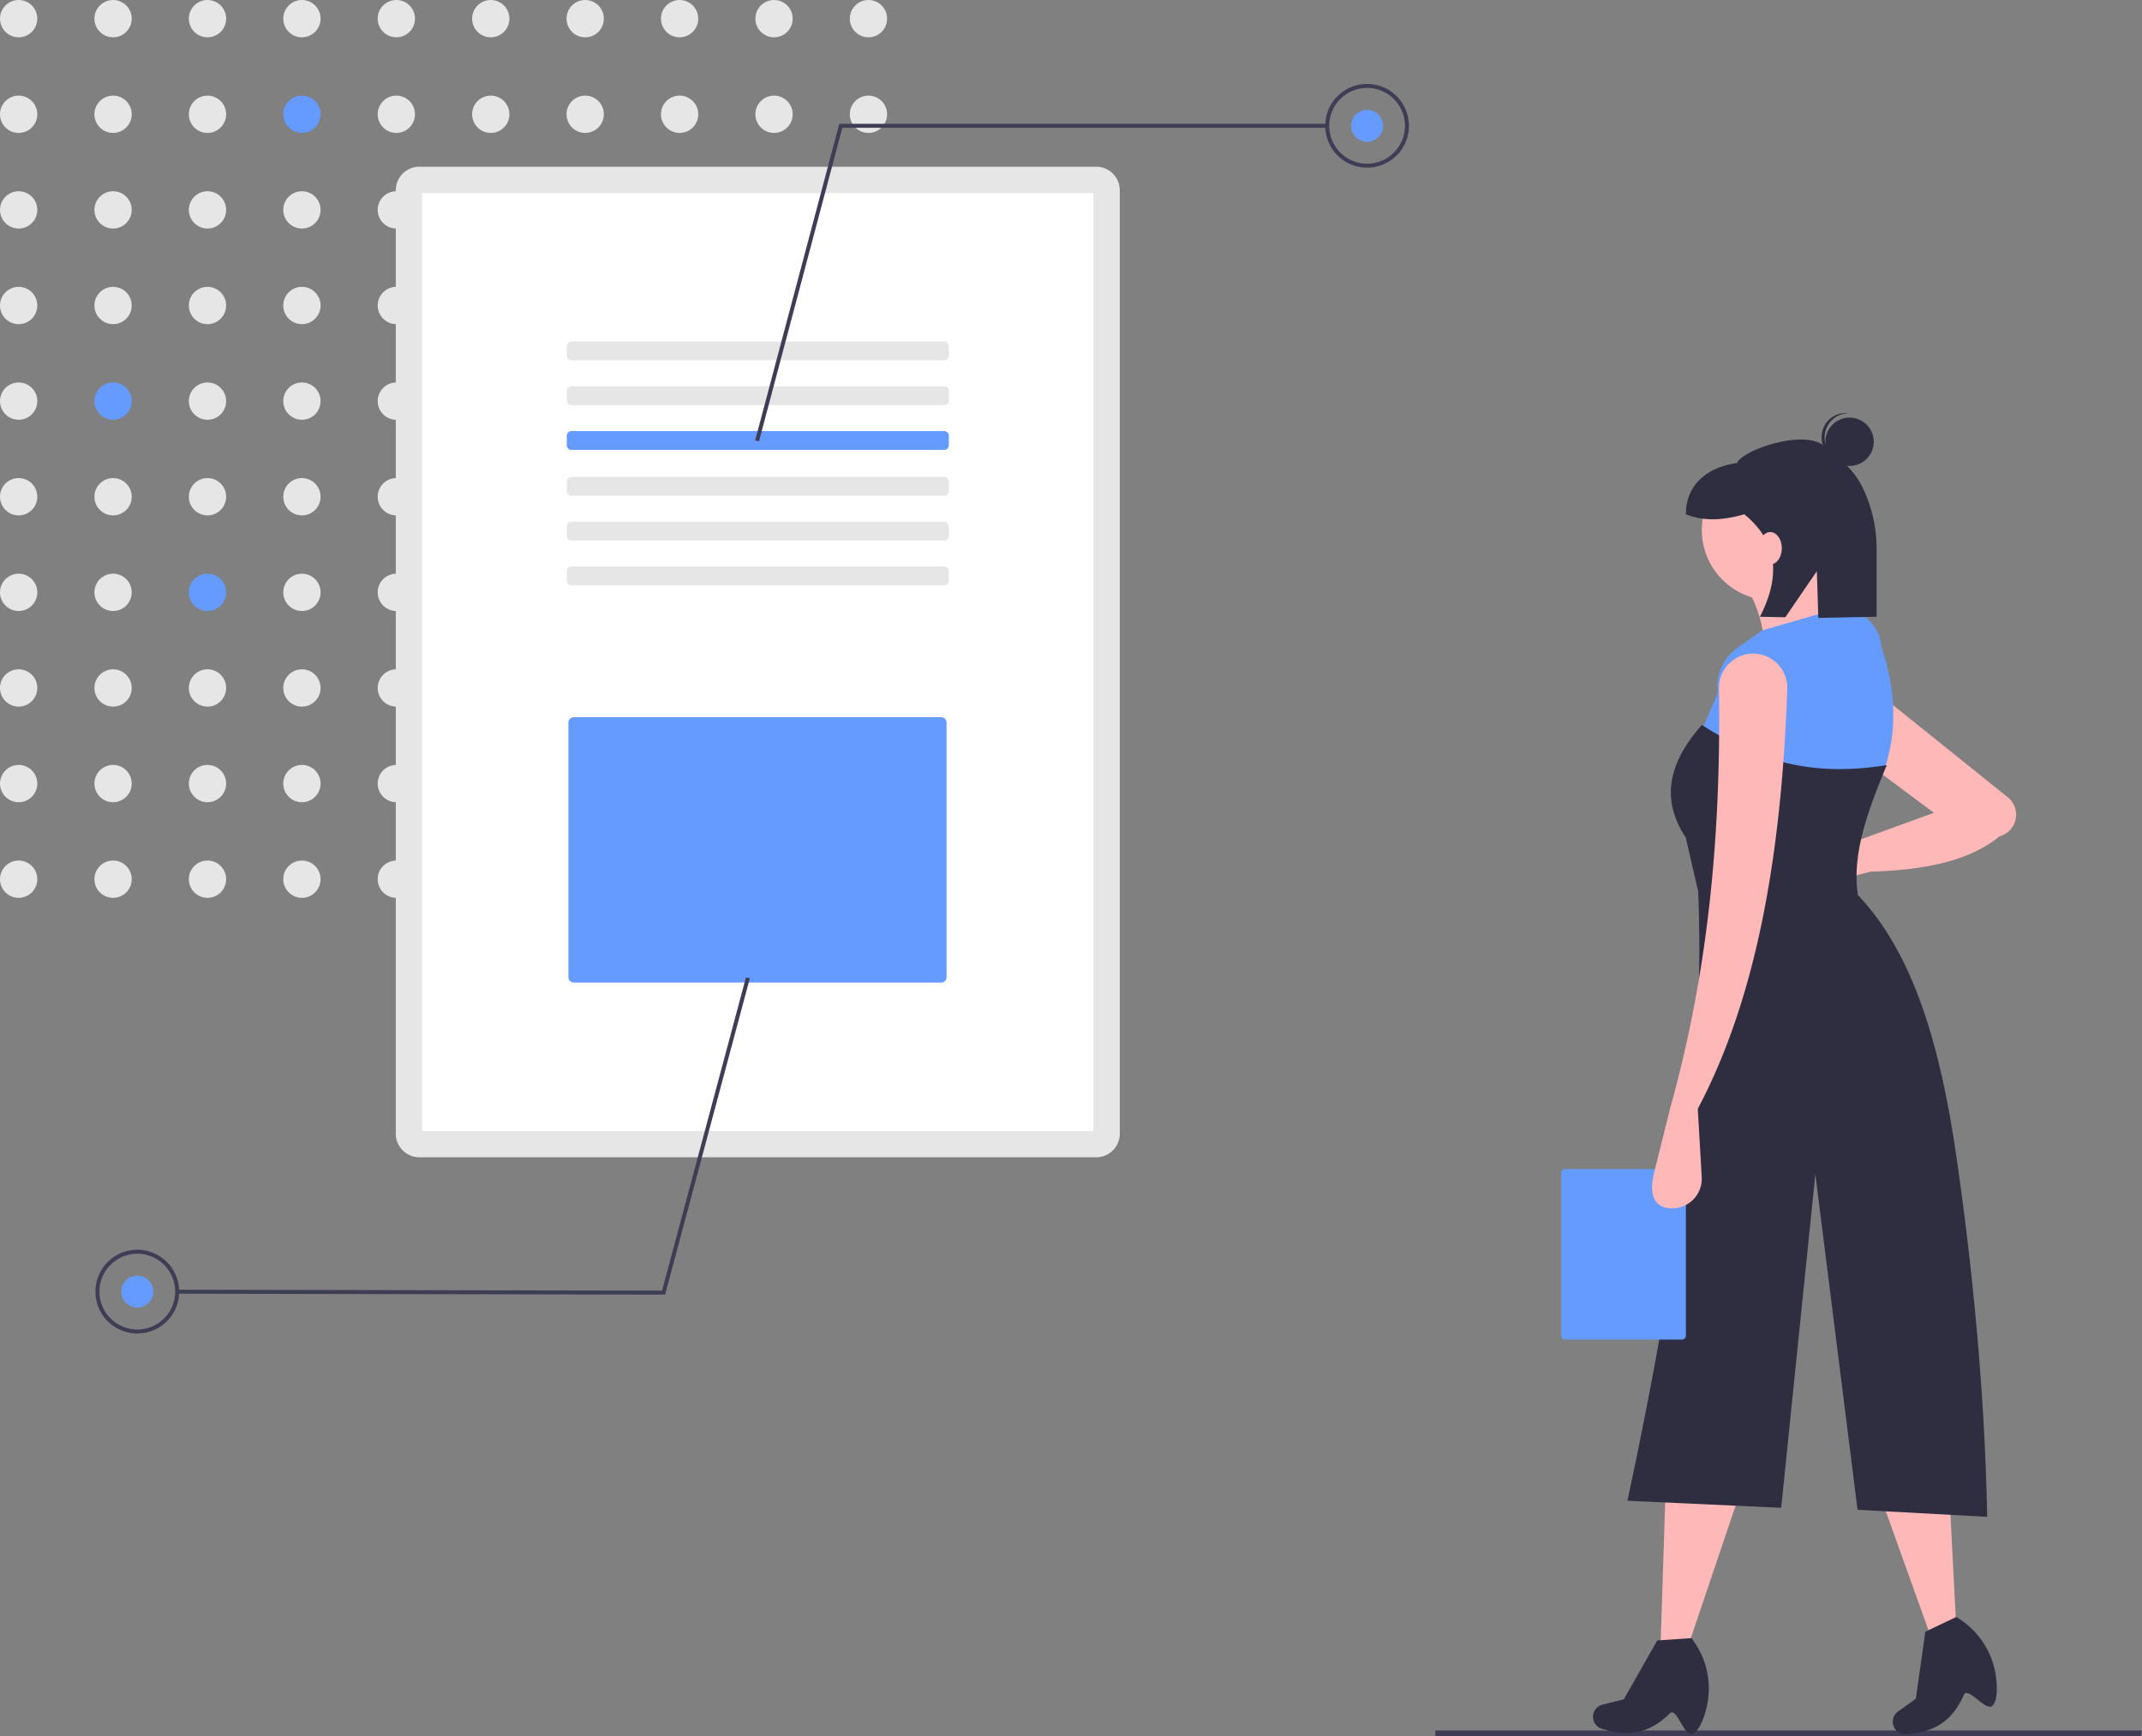 <svg xmlns="http://www.w3.org/2000/svg" width="782.39" height="634.123"><rect width="100%" height="100%" fill="#808080" stroke="none"/><path fill="#3f3d56" d="M782.009 634.123H524.27v-2.106h258.12l-.381 2.106z"/><circle cx="6.813" cy="6.814" r="6.813" fill="#e6e6e6"/><circle cx="41.302" cy="6.814" r="6.813" fill="#e6e6e6"/><circle cx="75.791" cy="6.814" r="6.813" fill="#e6e6e6"/><circle cx="110.28" cy="6.814" r="6.813" fill="#e6e6e6"/><circle cx="144.769" cy="6.814" r="6.813" fill="#e6e6e6"/><circle cx="179.258" cy="6.814" r="6.813" fill="#e6e6e6"/><circle cx="213.747" cy="6.814" r="6.813" fill="#e6e6e6"/><circle cx="248.236" cy="6.814" r="6.813" fill="#e6e6e6"/><circle cx="282.725" cy="6.814" r="6.813" fill="#e6e6e6"/><circle cx="317.214" cy="6.814" r="6.813" fill="#e6e6e6"/><circle cx="6.813" cy="41.736" r="6.813" fill="#e6e6e6"/><circle cx="41.302" cy="41.736" r="6.813" fill="#e6e6e6"/><circle cx="75.791" cy="41.736" r="6.813" fill="#e6e6e6"/><circle cx="110.28" cy="41.736" r="6.813" fill="#659BFF"/><circle cx="144.769" cy="41.736" r="6.813" fill="#e6e6e6"/><circle cx="179.258" cy="41.736" r="6.813" fill="#e6e6e6"/><circle cx="213.747" cy="41.736" r="6.813" fill="#e6e6e6"/><circle cx="248.236" cy="41.736" r="6.813" fill="#e6e6e6"/><circle cx="282.725" cy="41.736" r="6.813" fill="#e6e6e6"/><circle cx="317.214" cy="41.736" r="6.813" fill="#e6e6e6"/><circle cx="6.813" cy="76.658" r="6.813" fill="#e6e6e6"/><circle cx="41.302" cy="76.658" r="6.813" fill="#e6e6e6"/><circle cx="75.791" cy="76.658" r="6.813" fill="#e6e6e6"/><circle cx="110.28" cy="76.658" r="6.813" fill="#e6e6e6"/><circle cx="144.769" cy="76.658" r="6.813" fill="#e6e6e6"/><circle cx="179.258" cy="76.658" r="6.813" fill="#e6e6e6"/><circle cx="213.747" cy="76.658" r="6.813" fill="#e6e6e6"/><circle cx="248.236" cy="76.658" r="6.813" fill="#e6e6e6"/><circle cx="282.725" cy="76.658" r="6.813" fill="#e6e6e6"/><circle cx="317.214" cy="76.658" r="6.813" fill="#e6e6e6"/><circle cx="6.813" cy="111.58" r="6.813" fill="#e6e6e6"/><circle cx="41.302" cy="111.58" r="6.813" fill="#e6e6e6"/><circle cx="75.791" cy="111.58" r="6.813" fill="#e6e6e6"/><circle cx="110.28" cy="111.58" r="6.813" fill="#e6e6e6"/><circle cx="144.769" cy="111.58" r="6.813" fill="#e6e6e6"/><circle cx="179.258" cy="111.58" r="6.813" fill="#e6e6e6"/><circle cx="213.747" cy="111.58" r="6.813" fill="#e6e6e6"/><circle cx="248.236" cy="111.58" r="6.813" fill="#e6e6e6"/><circle cx="282.725" cy="111.58" r="6.813" fill="#e6e6e6"/><circle cx="317.214" cy="111.58" r="6.813" fill="#e6e6e6"/><circle cx="6.813" cy="146.502" r="6.813" fill="#e6e6e6"/><circle cx="41.302" cy="146.502" r="6.813" fill="#659BFF"/><circle cx="75.791" cy="146.502" r="6.813" fill="#e6e6e6"/><circle cx="110.28" cy="146.502" r="6.813" fill="#e6e6e6"/><circle cx="144.769" cy="146.502" r="6.813" fill="#e6e6e6"/><circle cx="179.258" cy="146.502" r="6.813" fill="#e6e6e6"/><circle cx="213.747" cy="146.502" r="6.813" fill="#e6e6e6"/><circle cx="248.236" cy="146.502" r="6.813" fill="#e6e6e6"/><circle cx="282.725" cy="146.502" r="6.813" fill="#e6e6e6"/><circle cx="317.214" cy="146.502" r="6.813" fill="#e6e6e6"/><circle cx="6.813" cy="181.424" r="6.813" fill="#e6e6e6"/><circle cx="41.302" cy="181.424" r="6.813" fill="#e6e6e6"/><circle cx="75.791" cy="181.424" r="6.813" fill="#e6e6e6"/><circle cx="110.28" cy="181.424" r="6.813" fill="#e6e6e6"/><circle cx="144.769" cy="181.424" r="6.813" fill="#e6e6e6"/><circle cx="179.258" cy="181.424" r="6.813" fill="#e6e6e6"/><circle cx="213.747" cy="181.424" r="6.813" fill="#e6e6e6"/><circle cx="248.236" cy="181.424" r="6.813" fill="#e6e6e6"/><circle cx="282.725" cy="181.424" r="6.813" fill="#e6e6e6"/><circle cx="317.214" cy="181.424" r="6.813" fill="#e6e6e6"/><circle cx="6.813" cy="216.346" r="6.813" fill="#e6e6e6"/><circle cx="41.302" cy="216.346" r="6.813" fill="#e6e6e6"/><circle cx="75.791" cy="216.346" r="6.813" fill="#659BFF"/><circle cx="110.28" cy="216.346" r="6.813" fill="#e6e6e6"/><circle cx="144.769" cy="216.346" r="6.813" fill="#e6e6e6"/><circle cx="179.258" cy="216.346" r="6.813" fill="#e6e6e6"/><circle cx="213.747" cy="216.346" r="6.813" fill="#e6e6e6"/><circle cx="248.236" cy="216.346" r="6.813" fill="#e6e6e6"/><circle cx="282.725" cy="216.346" r="6.813" fill="#e6e6e6"/><circle cx="317.214" cy="216.346" r="6.813" fill="#e6e6e6"/><circle cx="6.813" cy="251.268" r="6.813" fill="#e6e6e6"/><circle cx="41.302" cy="251.268" r="6.813" fill="#e6e6e6"/><circle cx="75.791" cy="251.268" r="6.813" fill="#e6e6e6"/><circle cx="110.28" cy="251.268" r="6.813" fill="#e6e6e6"/><circle cx="144.769" cy="251.268" r="6.813" fill="#e6e6e6"/><circle cx="179.258" cy="251.268" r="6.813" fill="#e6e6e6"/><circle cx="213.747" cy="251.268" r="6.813" fill="#e6e6e6"/><circle cx="248.236" cy="251.268" r="6.813" fill="#e6e6e6"/><circle cx="282.725" cy="251.268" r="6.813" fill="#e6e6e6"/><circle cx="317.214" cy="251.268" r="6.813" fill="#e6e6e6"/><circle cx="6.813" cy="286.19" r="6.813" fill="#e6e6e6"/><circle cx="41.302" cy="286.19" r="6.813" fill="#e6e6e6"/><circle cx="75.791" cy="286.19" r="6.813" fill="#e6e6e6"/><circle cx="110.28" cy="286.19" r="6.813" fill="#e6e6e6"/><circle cx="144.769" cy="286.19" r="6.813" fill="#e6e6e6"/><circle cx="179.258" cy="286.19" r="6.813" fill="#e6e6e6"/><circle cx="213.747" cy="286.19" r="6.813" fill="#e6e6e6"/><circle cx="248.236" cy="286.19" r="6.813" fill="#e6e6e6"/><circle cx="282.725" cy="286.19" r="6.813" fill="#e6e6e6"/><circle cx="317.214" cy="286.19" r="6.813" fill="#e6e6e6"/><circle cx="6.813" cy="321.112" r="6.813" fill="#e6e6e6"/><circle cx="41.302" cy="321.112" r="6.813" fill="#e6e6e6"/><circle cx="75.791" cy="321.112" r="6.813" fill="#e6e6e6"/><circle cx="110.28" cy="321.112" r="6.813" fill="#e6e6e6"/><circle cx="144.769" cy="321.112" r="6.813" fill="#e6e6e6"/><circle cx="179.258" cy="321.112" r="6.813" fill="#e6e6e6"/><circle cx="213.747" cy="321.112" r="6.813" fill="#e6e6e6"/><circle cx="248.236" cy="321.112" r="6.813" fill="#e6e6e6"/><circle cx="282.725" cy="321.112" r="6.813" fill="#e6e6e6"/><circle cx="317.214" cy="321.112" r="6.813" fill="#e6e6e6"/><path fill="#e6e6e6" d="M400.404 60.892a8.614 8.614 0 0 1 8.614 8.614v344.56a8.614 8.614 0 0 1-8.614 8.613H153.183a8.614 8.614 0 0 1-8.614-8.614V69.505a8.614 8.614 0 0 1 8.614-8.613h247.221"/><path fill="#fff" d="M154.186 413.062H399.4V70.51H154.186Z"/><path fill="#e6e6e6" d="M344.844 124.704a1.723 1.723 0 0 1 1.723 1.723v3.446a1.723 1.723 0 0 1-1.723 1.722H208.743a1.723 1.723 0 0 1-1.723-1.722v-3.446a1.723 1.723 0 0 1 1.723-1.723h136.101m0 16.366a1.723 1.723 0 0 1 1.723 1.723v3.446a1.723 1.723 0 0 1-1.723 1.723H208.743a1.723 1.723 0 0 1-1.723-1.723v-3.446a1.723 1.723 0 0 1 1.723-1.722h136.101"/><path fill="#659BFF" d="M344.844 157.437a1.723 1.723 0 0 1 1.723 1.723v3.446a1.723 1.723 0 0 1-1.723 1.722H208.743a1.723 1.723 0 0 1-1.723-1.722v-3.446a1.723 1.723 0 0 1 1.723-1.723h136.101"/><path fill="#e6e6e6" d="M344.844 174.162a1.723 1.723 0 0 1 1.723 1.723v3.445a1.723 1.723 0 0 1-1.723 1.723H208.743a1.723 1.723 0 0 1-1.723-1.723v-3.445a1.723 1.723 0 0 1 1.723-1.723h136.101m0 16.367a1.723 1.723 0 0 1 1.723 1.722v3.446a1.723 1.723 0 0 1-1.723 1.723H208.743a1.723 1.723 0 0 1-1.723-1.723v-3.446a1.723 1.723 0 0 1 1.723-1.722h136.101m0 16.366a1.723 1.723 0 0 1 1.723 1.723v3.446a1.723 1.723 0 0 1-1.723 1.722H208.743a1.723 1.723 0 0 1-1.723-1.722v-3.446a1.723 1.723 0 0 1 1.723-1.723h136.101"/><path fill="#659BFF" d="M209.612 261.951a2.002 2.002 0 0 0-2 2v92.916a2.002 2.002 0 0 0 2 2h134.131a2.002 2.002 0 0 0 2-2V263.95a2.002 2.002 0 0 0-2-2Z"/><path fill="#3f3d56" d="m277.241 161.182-1.408-.374L306.56 45.221h178.225v1.457H307.679l-30.438 114.504z"/><path fill="#3f3d56" d="M499.348 61.24a15.29 15.29 0 1 1 15.29-15.29 15.308 15.308 0 0 1-15.29 15.29Zm0-29.125a13.835 13.835 0 1 0 13.834 13.835 13.85 13.85 0 0 0-13.834-13.835Z"/><circle cx="499.348" cy="45.95" r="5.825" fill="#659BFF"/><path fill="#3f3d56" d="m272.477 356.941 1.407.376-30.947 115.528-178.225-.341.003-1.457 177.105.34 30.657-114.446z"/><path fill="#3f3d56" d="M50.18 456.457a15.29 15.29 0 1 1-15.32 15.261 15.308 15.308 0 0 1 15.32-15.261Zm-.056 29.125a13.835 13.835 0 1 0-13.808-13.86 13.85 13.85 0 0 0 13.808 13.86Z"/><circle cx="50.15" cy="471.748" r="5.825" fill="#659BFF"/><path fill="#ffb8b8" d="M616.828 600.594h-10.277l1.835-56.892 27.162 1.468-18.72 55.424z"/><path fill="#2f2e41" d="M618.23 633.29c-3.101 1.416-5.7-10.055-8.316-7.483-7.32 7.193-14.882 8.759-24.651 5.618l-.227-.038a4.575 4.575 0 0 1-2.883-5.962 4.575 4.575 0 0 1 3.174-2.832l7.784-1.946 12.221-21.494 12.477-.843a29.808 29.808 0 0 1 5.513 25.43c-1.132 4.62-2.88 8.54-5.091 9.55Z"/><path fill="#ffb8b8" d="m714.467 593.074-9.557 3.78-19.219-53.579 25.798-8.625 2.978 58.424z"/><path fill="#2f2e41" d="M727.796 622.962c-2.364 2.458-8.999-7.253-10.486-3.9-4.16 9.381-10.617 13.619-20.857 14.292l-.224.048a4.575 4.575 0 0 1-4.875-4.484 4.575 4.575 0 0 1 1.91-3.801l6.523-4.673 3.46-24.482 11.292-5.372a29.808 29.808 0 0 1 14.48 21.618c.646 4.714.463 9.002-1.223 10.754Z"/><path fill="#ffb8b8" d="m683.266 318.36-15.778 4.058a8.258 8.258 0 0 1-10.308-7.68 8.258 8.258 0 0 1 8.518-8.57l13.898.447 26.781-9.751-25.313-18.878L684 251.559l49.332 39.604a8.195 8.195 0 0 1 3.043 5.806 8.195 8.195 0 0 1-6.008 8.488c-11.56 9.433-28.399 12.322-47.1 12.904Z"/><circle cx="647.296" cy="193.566" r="25.693" fill="#ffb8b8"/><path fill="#ffb8b8" d="M678.862 228.802 644.36 242.75a46.63 46.63 0 0 0-8.075-30.832l28.63-6.607c-.373 8.744 4.355 16.56 13.947 23.491Z"/><path fill="#659BFF" d="M685.102 288.63c-27.813 2.226-43.026-1.467-66.435-15.048l8.809-20.555a17.001 17.001 0 0 1 7.003-16.278l9.147-6.479 27.895-8.075 1.251.063a15.27 15.27 0 0 1 14.462 14.08c6.06 18.11 6.1 35.616-2.132 52.292Z"/><path fill="#2f2e41" d="m679.596 331.574-59.461-6.606-4.405-19.087c-9.763-14.737-5.501-28.237 5.873-41.109 20.733 13.306 39.978 19.056 67.536 14.682-7.329 17.824-14.097 35.34-9.543 52.12Z"/><path fill="#2f2e41" d="m725.843 554.003-47.348-2.57-15.416-122.592-12.48 121.859-56.157-2.57c17.13-80.11 29.03-156.162 25.693-226.099l58.727 5.139c19.903 20.986 29.786 54.485 35.603 94.33s10.506 86.036 11.378 132.503Z"/><circle cx="675.58" cy="161.345" r="8.831" fill="#2f2e41"/><path fill="#2f2e41" d="M666.48 159.183a8.824 8.824 0 0 1 8.827-8.254c-.182-.023-.363-.052-.549-.063a8.831 8.831 0 0 0-1.133 17.626c.186.012.369.007.553.007a8.824 8.824 0 0 1-7.698-9.316Z"/><path fill="#2f2e41" d="M666.43 162.954c-7.876-6.534-30.467 1.77-31.924 6.163-10.651 1.452-18.715 7.666-18.715 18.715 6.332 2.594 13.534 2.274 21.319 0 12.41 10.113 13.26 22.827 5.713 37.43l9.285.185 11.51-16.821.55 17.062 21.283-.427V200.81a51.12 51.12 0 0 0-5.458-23.42c-3.317-6.444-8.464-10.206-13.563-14.436Z"/><ellipse cx="646.611" cy="200.241" fill="#ffb8b8" rx="4.223" ry="5.912"/><path fill="#659BFF" d="M614.308 426.99a1.483 1.483 0 0 1 1.483 1.483v59.319a1.483 1.483 0 0 1-1.483 1.483h-42.561a1.483 1.483 0 0 1-1.483-1.483v-59.32a1.483 1.483 0 0 1 1.483-1.482h42.561"/><path fill="#ffb8b8" d="m620.135 404.983 1.437 24.914a10.819 10.819 0 0 1-12.375 11.326c-6.33-.93-6.473-7.12-4.922-13.327l5.912-23.647c14.503-51.998 18.418-103.036 17.684-152.812a12.498 12.498 0 0 1 12.834-12.714 12.491 12.491 0 0 1 12.121 12.927c-2.053 58.45-10.578 111.53-32.691 153.333Z"/></svg>